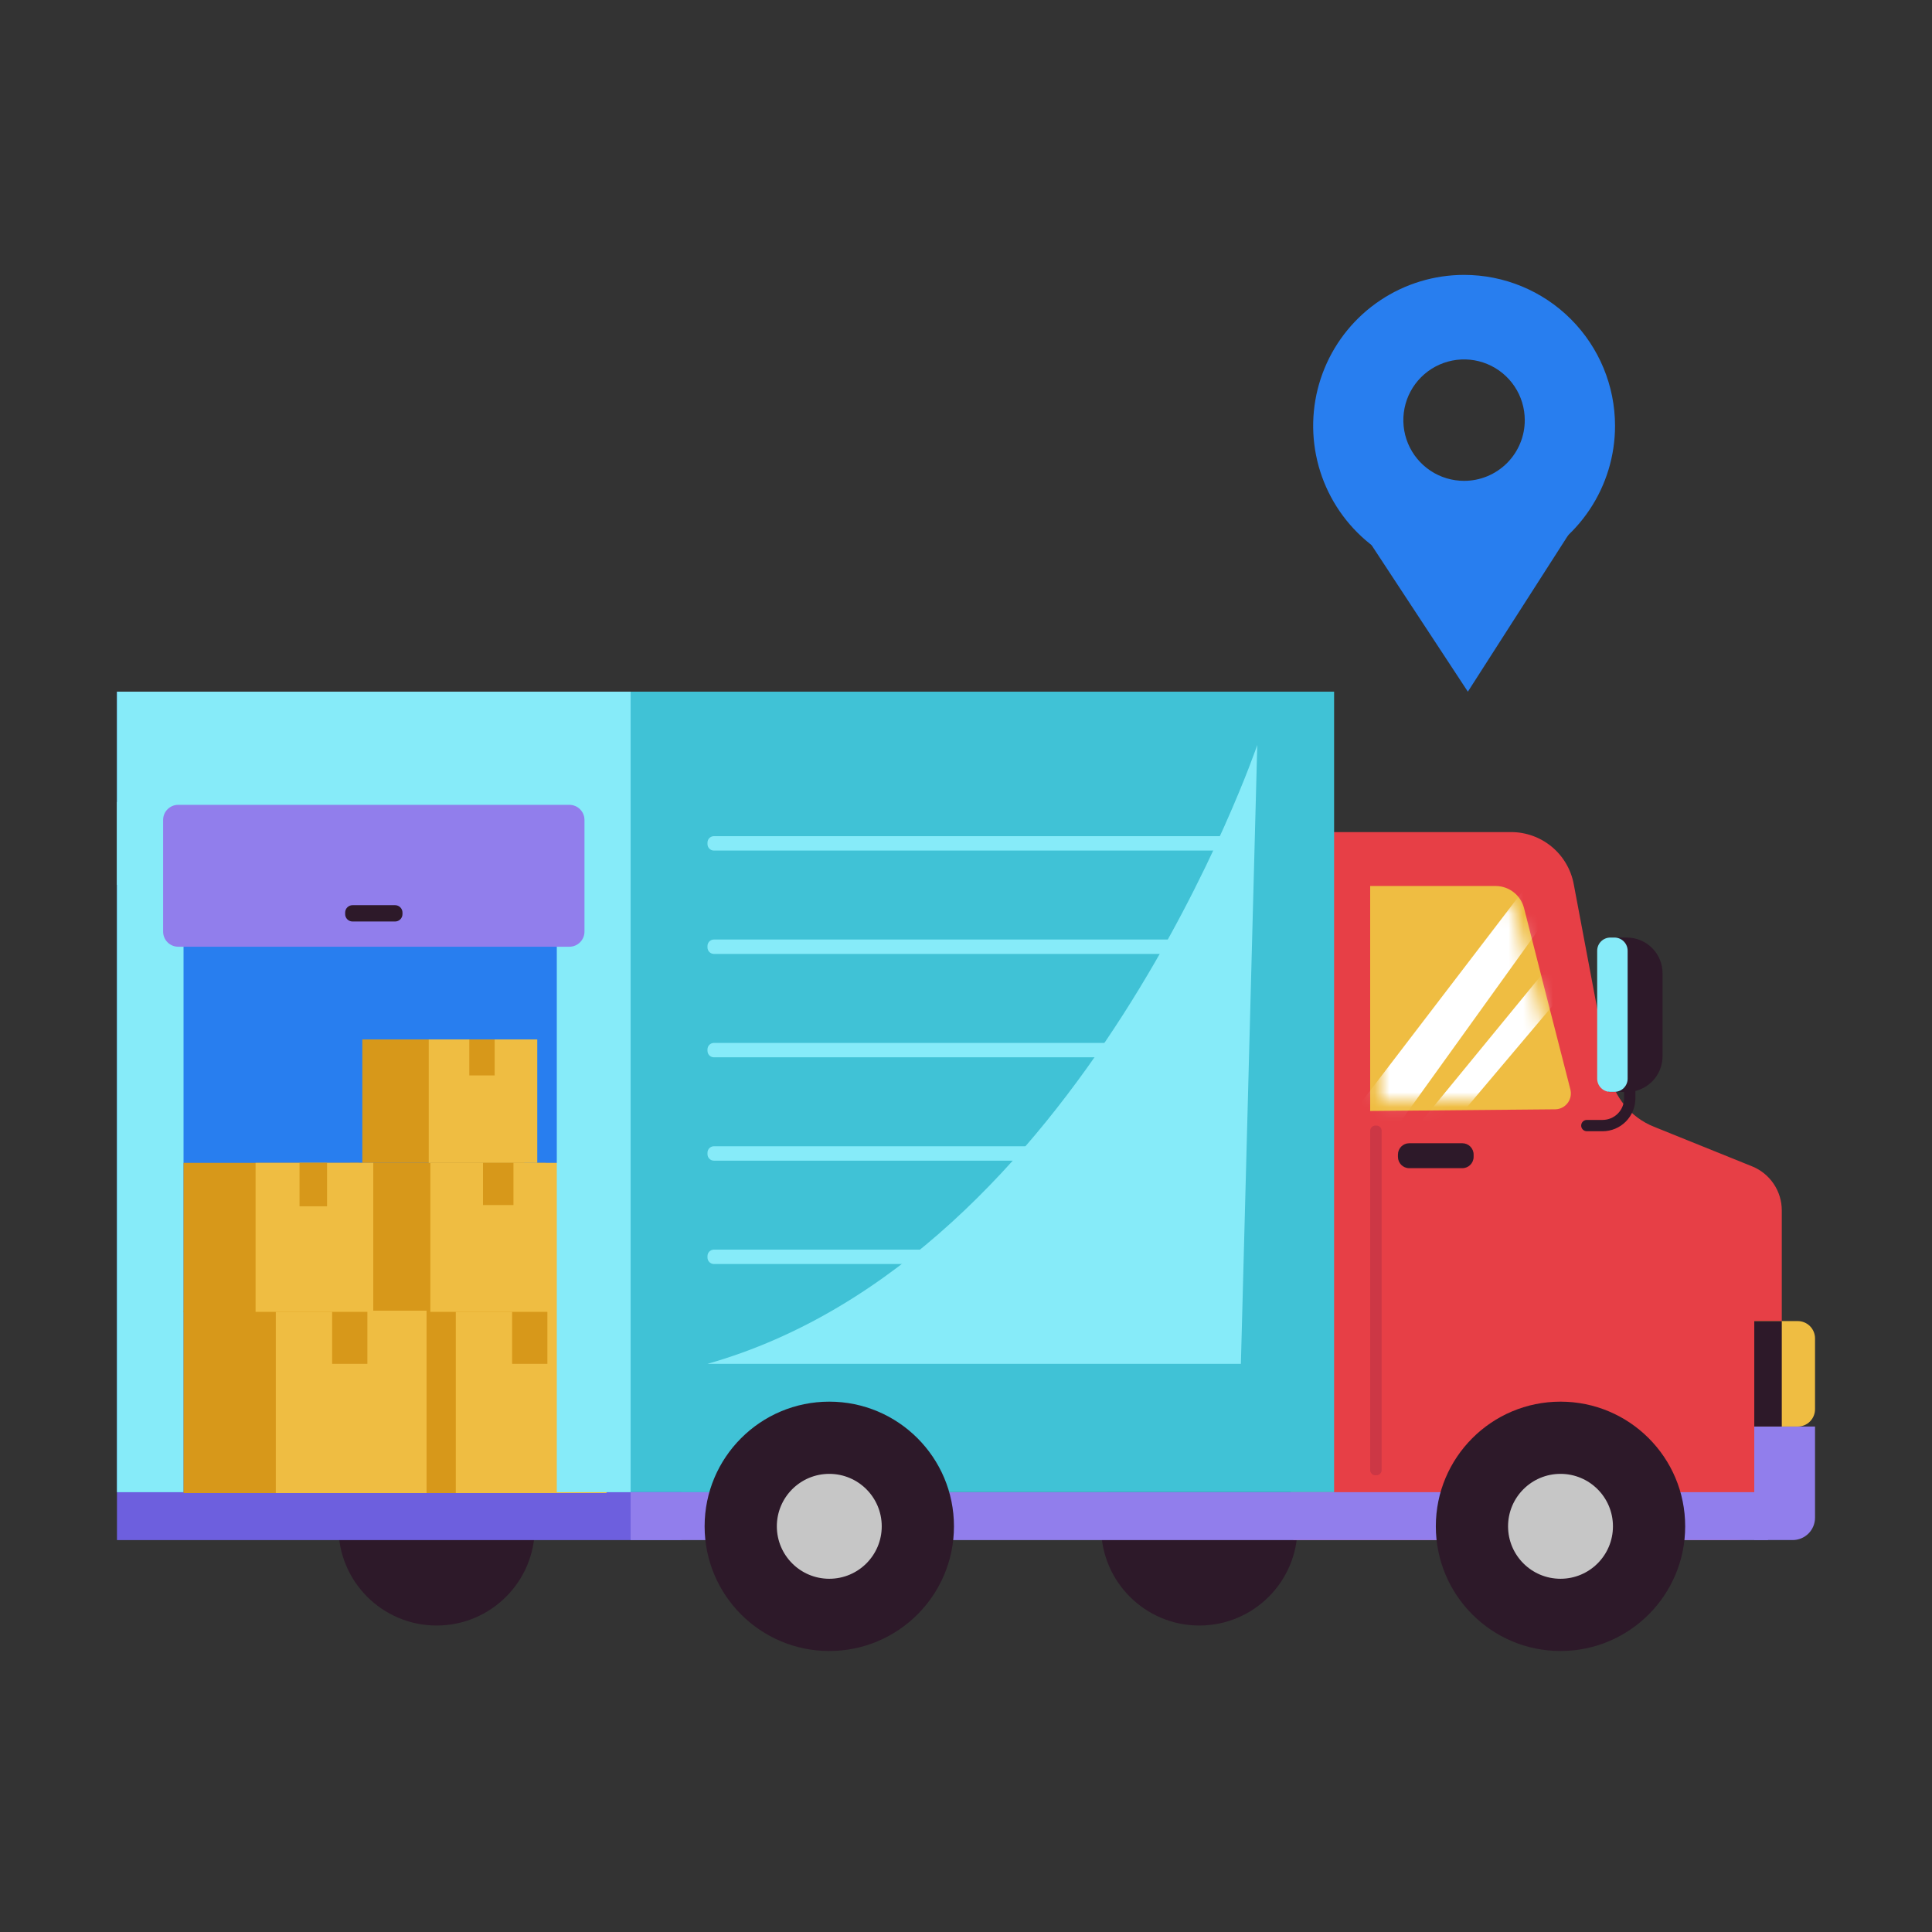 <svg width="130" height="130" viewBox="0 0 130 130" fill="none" xmlns="http://www.w3.org/2000/svg">
<rect x="0" y="0" width="130" height="130" fill="#333333" stroke="none"/>
<path d="M29.38 109.378C33.028 109.378 35.986 106.42 35.986 102.771C35.986 99.122 33.028 96.164 29.38 96.164C25.731 96.164 22.773 99.122 22.773 102.771C22.773 106.42 25.731 109.378 29.38 109.378Z" fill="#2D1929"/>
<path d="M80.699 109.378C84.348 109.378 87.306 106.42 87.306 102.771C87.306 99.122 84.348 96.164 80.699 96.164C77.05 96.164 74.092 99.122 74.092 102.771C74.092 106.42 77.05 109.378 80.699 109.378Z" fill="#2D1929"/>
<path d="M108.283 72.165L105.892 59.485C105.707 58.502 105.184 57.614 104.414 56.976C103.644 56.337 102.675 55.988 101.674 55.989H84.409L87.031 103.629H116.749C117.583 103.629 118.382 103.297 118.971 102.707C119.561 102.117 119.892 101.317 119.892 100.483V81.441C119.892 80.804 119.701 80.182 119.344 79.654C118.988 79.127 118.482 78.718 117.891 78.48L111.29 75.816C110.522 75.51 109.844 75.014 109.319 74.376C108.793 73.738 108.437 72.978 108.283 72.165Z" fill="#E73F46"/>
<path d="M89.182 31.949L98.769 46.541L107.864 32.353C101.694 33.715 95.287 33.576 89.182 31.949Z" fill="#287EEF"/>
<path d="M98.516 18.497C96.507 18.497 94.543 19.093 92.873 20.209C91.203 21.325 89.901 22.911 89.132 24.767C88.364 26.622 88.163 28.665 88.555 30.635C88.946 32.605 89.914 34.414 91.334 35.835C92.754 37.255 94.564 38.222 96.534 38.614C98.504 39.006 100.546 38.805 102.402 38.036C104.258 37.268 105.844 35.966 106.96 34.296C108.076 32.626 108.672 30.662 108.672 28.653C108.672 25.96 107.602 23.376 105.697 21.472C103.793 19.567 101.209 18.497 98.516 18.497ZM98.516 32.355C97.707 32.356 96.917 32.117 96.245 31.668C95.573 31.219 95.049 30.581 94.739 29.835C94.43 29.089 94.349 28.267 94.506 27.474C94.663 26.682 95.052 25.954 95.623 25.382C96.195 24.81 96.923 24.421 97.715 24.263C98.508 24.105 99.329 24.186 100.076 24.495C100.823 24.804 101.461 25.328 101.91 26C102.359 26.672 102.598 27.462 102.598 28.27C102.599 28.806 102.493 29.337 102.288 29.833C102.083 30.329 101.783 30.779 101.404 31.159C101.024 31.538 100.574 31.839 100.079 32.044C99.583 32.25 99.052 32.355 98.516 32.355Z" fill="#287EEF"/>
<path d="M7.871 46.541H50.888V100.405H7.871V46.541Z" fill="#287EEF"/>
<path d="M42.433 46.541H89.769V100.405H42.433V46.541Z" fill="#40C2D6"/>
<path d="M7.871 100.405H45.853V103.629H7.871V100.405Z" fill="#6D5FDE"/>
<path d="M42.433 100.405H118.965V103.629H42.433V100.405Z" fill="#917EEC"/>
<path d="M7.871 46.541H42.433V59.538H7.871V46.541Z" fill="#86EBF9"/>
<path d="M7.871 53.965H12.35V100.405H7.871V53.965Z" fill="#86EBF9"/>
<path d="M55.801 111.092C60.434 111.092 64.19 107.336 64.19 102.703C64.19 98.069 60.434 94.314 55.801 94.314C51.168 94.314 47.412 98.069 47.412 102.703C47.412 107.336 51.168 111.092 55.801 111.092Z" fill="#2D1929"/>
<path d="M118.041 95.989H122.129V102.124C122.129 102.522 121.971 102.905 121.689 103.187C121.407 103.468 121.024 103.627 120.626 103.627H118.041V95.989Z" fill="#917EEC"/>
<path d="M92.196 59.615V74.755L104.67 74.643C104.832 74.637 104.991 74.594 105.134 74.518C105.276 74.442 105.4 74.334 105.496 74.203C105.591 74.072 105.655 73.921 105.684 73.762C105.712 73.602 105.704 73.438 105.661 73.282C104.621 69.235 103.587 65.188 102.558 61.141C102.457 60.712 102.215 60.329 101.871 60.053C101.528 59.777 101.102 59.623 100.661 59.617L92.196 59.615Z" fill="#EFBD42"/>
<mask id="mask0_2497_4534" style="mask-type:luminance" maskUnits="userSpaceOnUse" x="92" y="60" width="14" height="15">
<path d="M92.889 60.308H100.661C100.948 60.315 101.223 60.418 101.445 60.6C101.666 60.781 101.821 61.031 101.885 61.311L104.988 73.453C105.007 73.507 105.013 73.566 105.007 73.623C105 73.68 104.98 73.736 104.949 73.785C104.918 73.833 104.877 73.875 104.827 73.905C104.778 73.936 104.723 73.954 104.665 73.96L92.889 74.064V60.308Z" fill="white"/>
</mask>
<g mask="url(#mask0_2497_4534)">
<path d="M104.815 56.885L89.771 76.558L92.239 78.256L104.274 61.514L105.782 63.093L94.552 76.789L96.251 77.408L108.827 62.517L107.669 56.113L104.815 56.885Z" fill="white"/>
</g>
<path d="M55.801 106.232C57.75 106.232 59.33 104.652 59.33 102.703C59.33 100.753 57.75 99.173 55.801 99.173C53.852 99.173 52.272 100.753 52.272 102.703C52.272 104.652 53.852 106.232 55.801 106.232Z" fill="#C6C6C6"/>
<path d="M105.003 111.092C109.636 111.092 113.392 107.336 113.392 102.703C113.392 98.069 109.636 94.314 105.003 94.314C100.37 94.314 96.614 98.069 96.614 102.703C96.614 107.336 100.37 111.092 105.003 111.092Z" fill="#2D1929"/>
<path d="M105.003 106.232C106.952 106.232 108.532 104.652 108.532 102.703C108.532 100.753 106.952 99.173 105.003 99.173C103.054 99.173 101.474 100.753 101.474 102.703C101.474 104.652 103.054 106.232 105.003 106.232Z" fill="#C6C6C6"/>
<path d="M92.617 75.738H92.546C92.353 75.738 92.196 75.894 92.196 76.088V98.917C92.196 99.11 92.353 99.267 92.546 99.267H92.617C92.811 99.267 92.968 99.11 92.968 98.917V76.088C92.968 75.894 92.811 75.738 92.617 75.738Z" fill="#CC3745"/>
<path d="M98.396 76.926H94.824C94.405 76.926 94.065 77.266 94.065 77.685V77.845C94.065 78.264 94.405 78.604 94.824 78.604H98.396C98.816 78.604 99.156 78.264 99.156 77.845V77.685C99.156 77.266 98.816 76.926 98.396 76.926Z" fill="#2D1929"/>
<path d="M118.041 88.893H120.966C121.274 88.893 121.57 89.015 121.788 89.233C122.006 89.451 122.129 89.747 122.129 90.055V94.826C122.129 95.135 122.006 95.431 121.788 95.649C121.57 95.867 121.274 95.989 120.966 95.989H118.041V88.88V88.893Z" fill="#EFBD42"/>
<path d="M118.041 88.893H119.892V95.989H118.041V88.893Z" fill="#2D1929"/>
<path d="M24.461 88.192H39.597V100.463H24.461V88.192Z" fill="#D7981A"/>
<path d="M30.669 88.192H40.813V100.463H30.669V88.192Z" fill="#EFBD42"/>
<path d="M34.46 88.192H36.832V91.769H34.46V88.192Z" fill="#D7981A"/>
<path d="M23.565 78.246H36.715V88.271H23.565V78.246Z" fill="#D7981A"/>
<path d="M28.958 78.246H37.774V88.271H28.958V78.246Z" fill="#EFBD42"/>
<path d="M24.38 69.941H35.275V78.246H24.38V69.941Z" fill="#D7981A"/>
<path d="M28.849 69.941H36.151V78.246H28.849V69.941Z" fill="#EFBD42"/>
<path d="M31.578 69.941H33.285V72.363H31.578V69.941Z" fill="#D7981A"/>
<path d="M12.35 88.192H27.485V100.463H12.35V88.192Z" fill="#D7981A"/>
<path d="M18.558 88.192H28.702V100.463H18.558V88.192Z" fill="#EFBD42"/>
<path d="M22.349 88.192H24.72V91.769H22.349V88.192Z" fill="#D7981A"/>
<path d="M12.35 78.246H24.167V88.271H12.35V78.246Z" fill="#D7981A"/>
<path d="M17.197 78.246H25.116V88.271H17.197V78.246Z" fill="#EFBD42"/>
<path d="M20.155 78.246H22.006V81.169H20.155V78.246Z" fill="#D7981A"/>
<path d="M34.549 81.085H32.5V78.244H34.549V81.085Z" fill="#D7981A"/>
<path d="M37.466 53.965H42.433V100.405H37.466V53.965Z" fill="#86EBF9"/>
<path d="M38.312 54.156H11.992C11.431 54.156 10.976 54.61 10.976 55.171V62.687C10.976 63.248 11.431 63.703 11.992 63.703H38.312C38.873 63.703 39.328 63.248 39.328 62.687V55.171C39.328 54.61 38.873 54.156 38.312 54.156Z" fill="#917EEC"/>
<path d="M26.584 60.907H23.723C23.448 60.907 23.225 61.13 23.225 61.405V61.509C23.225 61.784 23.448 62.006 23.723 62.006H26.584C26.859 62.006 27.082 61.784 27.082 61.509V61.405C27.082 61.13 26.859 60.907 26.584 60.907Z" fill="#2D1929"/>
<path d="M107.834 76.119H106.775C106.674 76.119 106.577 76.079 106.506 76.007C106.434 75.936 106.394 75.839 106.394 75.738C106.394 75.637 106.434 75.54 106.506 75.468C106.577 75.397 106.674 75.357 106.775 75.357H107.834C108.218 75.357 108.586 75.204 108.857 74.933C109.129 74.662 109.281 74.293 109.281 73.91V68.951C109.281 68.85 109.321 68.753 109.393 68.681C109.464 68.61 109.561 68.57 109.662 68.57C109.763 68.57 109.86 68.61 109.931 68.681C110.003 68.753 110.043 68.85 110.043 68.951V73.91C110.042 74.495 109.809 75.057 109.395 75.471C108.981 75.885 108.42 76.118 107.834 76.119Z" fill="#2D1929"/>
<path d="M108.22 63.086H109.467C110.104 63.086 110.715 63.339 111.165 63.789C111.616 64.24 111.869 64.85 111.869 65.487V71.073C111.869 71.712 111.615 72.324 111.164 72.775C110.712 73.227 110.1 73.481 109.462 73.481H108.22V63.096V63.086Z" fill="#2D1929"/>
<path d="M108.631 63.085H108.36C107.869 63.085 107.471 63.483 107.471 63.974V72.582C107.471 73.072 107.869 73.47 108.36 73.47H108.631C109.122 73.47 109.52 73.072 109.52 72.582V63.974C109.52 63.483 109.122 63.085 108.631 63.085Z" fill="#86EBF9"/>
<path d="M84.599 50.129C84.599 50.129 72.864 84.607 47.605 91.769H83.497L84.599 50.129Z" fill="#86EBF9"/>
<path d="M82.687 56.263H48.042C47.8 56.263 47.605 56.459 47.605 56.7V56.796C47.605 57.038 47.8 57.233 48.042 57.233H82.687C82.928 57.233 83.124 57.038 83.124 56.796V56.7C83.124 56.459 82.928 56.263 82.687 56.263Z" fill="#86EBF9"/>
<path d="M82.687 63.218H48.042C47.8 63.218 47.605 63.413 47.605 63.654V63.751C47.605 63.992 47.8 64.188 48.042 64.188H82.687C82.928 64.188 83.124 63.992 83.124 63.751V63.654C83.124 63.413 82.928 63.218 82.687 63.218Z" fill="#86EBF9"/>
<path d="M82.687 70.175H48.042C47.8 70.175 47.605 70.37 47.605 70.611V70.708C47.605 70.949 47.8 71.144 48.042 71.144H82.687C82.928 71.144 83.124 70.949 83.124 70.708V70.611C83.124 70.37 82.928 70.175 82.687 70.175Z" fill="#86EBF9"/>
<path d="M82.687 77.129H48.042C47.8 77.129 47.605 77.325 47.605 77.566V77.662C47.605 77.903 47.8 78.099 48.042 78.099H82.687C82.928 78.099 83.124 77.903 83.124 77.662V77.566C83.124 77.325 82.928 77.129 82.687 77.129Z" fill="#86EBF9"/>
<path d="M82.687 84.084H48.042C47.8 84.084 47.605 84.279 47.605 84.52V84.617C47.605 84.858 47.8 85.053 48.042 85.053H82.687C82.928 85.053 83.124 84.858 83.124 84.617V84.52C83.124 84.279 82.928 84.084 82.687 84.084Z" fill="#86EBF9"/>
</svg>
